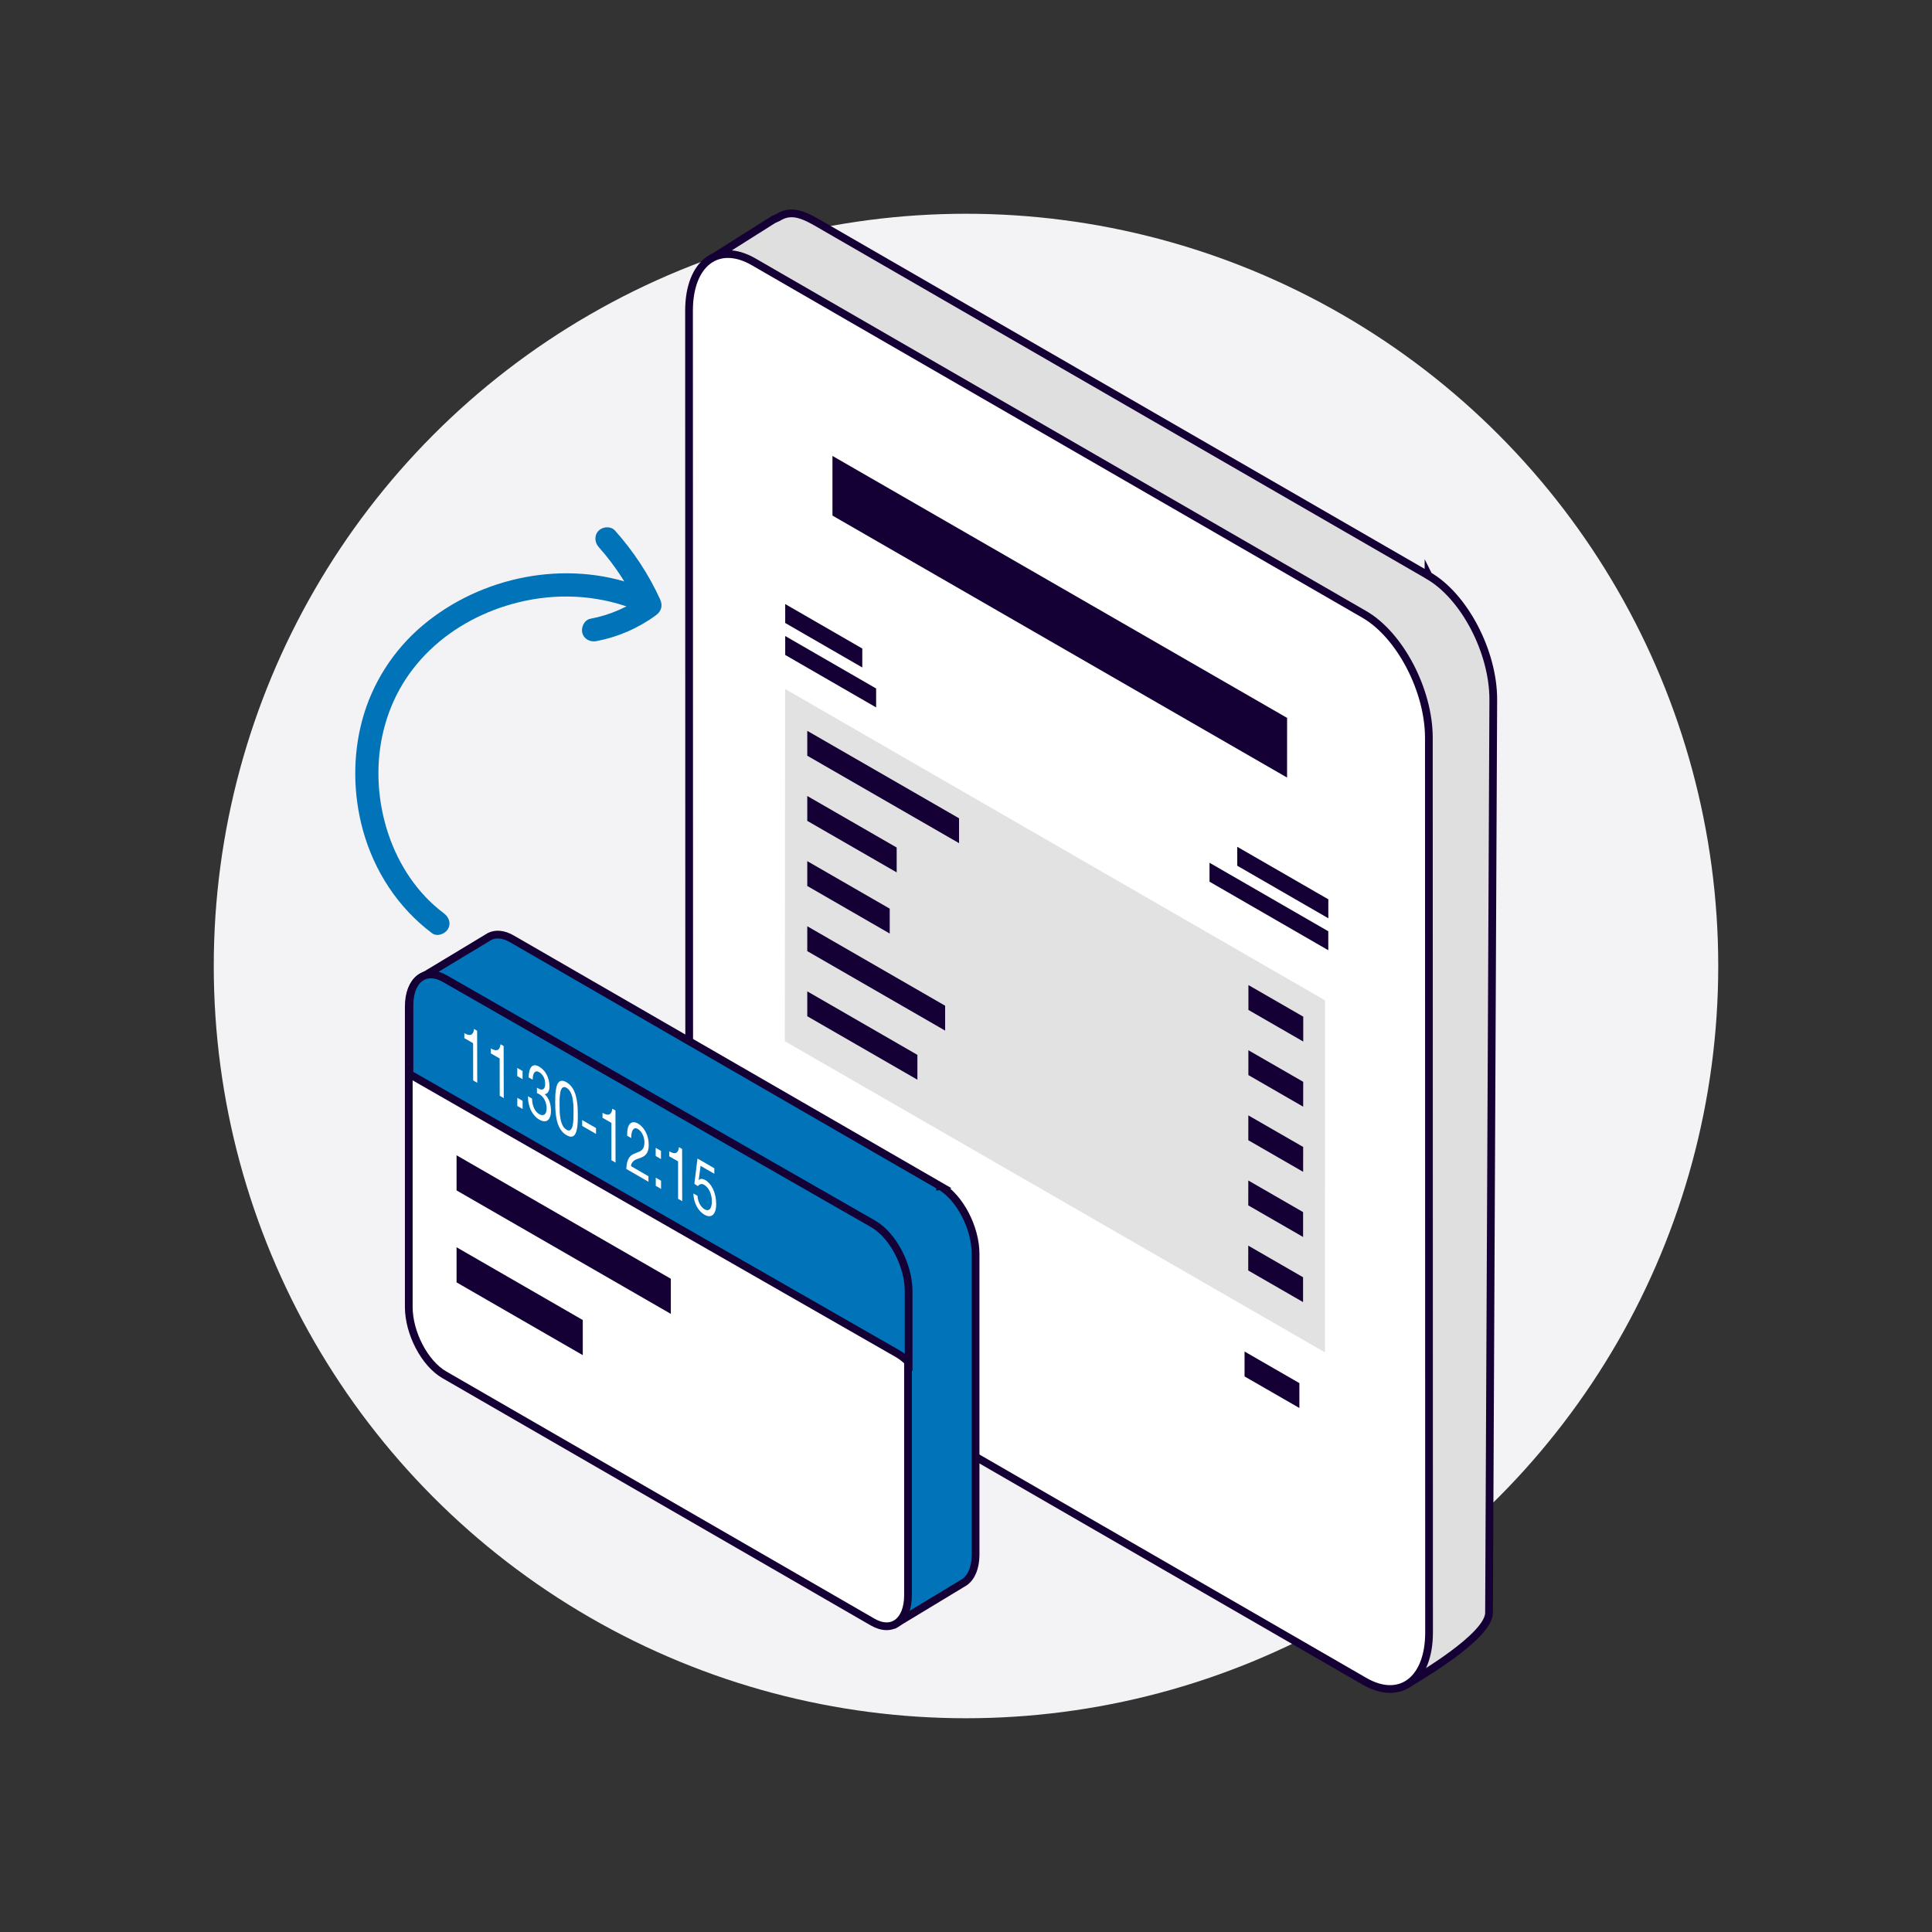 <?xml version="1.0" encoding="UTF-8"?>
<svg id="Capa_5" xmlns="http://www.w3.org/2000/svg" version="1.1" viewBox="0 0 500 500">
  <rect x="0" y="0" width="500" height="500" fill="#333333" stroke="none"/>
  <!-- Generator: Adobe Illustrator 29.7.1, SVG Export Plug-In . SVG Version: 2.1.1 Build 8)  -->
  <defs>
    <style>
      .st0, .st1 {
        fill: #0073b9;
      }

      .st2 {
        fill: #e2e2e2;
      }

      .st1, .st3, .st4 {
        stroke: #150035;
        stroke-miterlimit: 10;
        stroke-width: 2px;
      }

      .st3, .st5 {
        fill: #fff;
      }

      .st6 {
        fill: #f3f2f4;
      }

      .st4 {
        fill: #dfdfdf;
      }

      .st7 {
        fill: #150035;
      }
    </style>
  </defs>
  <circle class="st6" cx="250" cy="250" r="194.68"/>
  <g>
    <path class="st4" d="M369.7,148.96L211.35,57.54c-4.3-2.48-7.03-3.09-9.99-1.26l-1.21.55-16.7,10.54,1.99,10.07,9.15,18.19v206.69c0,12.34,7.5,26.68,16.76,32.03l141.83,81.88,11.98,19.01.43-.22c1.03-.7,19.77-11.45,19.77-17.65l1.1-236.36c0-12.34-7.5-26.68-16.76-32.03v-.02Z"/>
    <path class="st3" d="M353.12,435.11l-158.02-91.23c-9.24-5.33-16.73-19.64-16.73-31.95l-.05-231.53c0-12.31,7.48-17.97,16.72-12.64l158.02,91.23c9.24,5.33,16.73,19.64,16.73,31.95l.05,231.53c0,12.31-7.48,17.97-16.72,12.64Z"/>
  </g>
  <polygon class="st2" points="203.11 269.46 342.91 350 342.92 258.89 203.19 178.31 203.11 269.46"/>
  <polygon class="st7" points="226.74 178.18 203.21 164.6 203.21 169.5 226.74 183.08 226.74 178.18"/>
  <polygon class="st7" points="223.16 167.84 203.21 156.33 203.21 161.23 223.16 172.74 223.16 167.84"/>
  <polygon class="st7" points="320.2 224.05 343.77 237.65 343.77 232.74 320.2 219.15 320.2 224.05"/>
  <polygon class="st7" points="313.02 228.18 343.76 245.92 343.76 241.01 313.02 223.28 313.02 228.18"/>
  <polygon class="st7" points="237.42 273 208.92 256.56 208.92 263 237.42 279.43 237.42 273"/>
  <polygon class="st7" points="244.6 260.28 208.92 239.71 208.92 246.15 244.6 266.72 244.6 260.28"/>
  <polygon class="st7" points="230.26 235.16 208.92 222.86 208.92 229.29 230.26 241.6 230.26 235.16"/>
  <polygon class="st7" points="232.06 219.34 208.92 206 208.92 212.44 232.06 225.77 232.06 219.34"/>
  <polygon class="st7" points="248.2 211.77 208.92 189.14 208.92 195.58 248.2 218.21 248.2 211.77"/>
  <polygon class="st7" points="337.23 330.55 323.05 322.37 323.04 328.8 337.23 336.98 337.23 330.55"/>
  <polygon class="st7" points="337.24 313.69 323.06 305.51 323.05 311.95 337.24 320.13 337.24 313.69"/>
  <polygon class="st7" points="337.26 296.83 323.07 288.66 323.06 295.09 337.25 303.27 337.26 296.83"/>
  <polygon class="st7" points="337.27 279.97 323.08 271.8 323.08 278.23 337.26 286.41 337.27 279.97"/>
  <polygon class="st7" points="337.28 263.11 323.09 254.93 323.09 261.37 337.28 269.55 337.28 263.11"/>
  <polygon class="st7" points="336.28 357.95 322.09 349.77 322.09 356.22 336.28 364.39 336.28 357.95"/>
  <polygon class="st7" points="215.44 117.99 215.44 133.43 333.09 201.23 333.1 185.79 215.44 117.99"/>
  <g>
    <path class="st0" d="M114.85,236.34c-13.61-10.2-19.36-29.35-15.96-45.67,1.82-8.72,5.98-16.31,12.41-22.47,6.33-6.06,14.33-10.22,22.89-12.32,9.66-2.37,19.8-1.99,29.29,1.53,1.52.56,3.29-.63,3.69-2.1.46-1.68-.57-3.12-2.1-3.69-18.66-6.92-40.63-2.46-55.73,10.28-7.52,6.34-13,14.9-15.58,24.4-2.51,9.28-2.39,19.28.16,28.53,2.92,10.62,9.07,20.07,17.9,26.69,1.3.97,3.35.21,4.1-1.08.9-1.53.22-3.13-1.08-4.1h0Z"/>
    <path class="st0" d="M154.4,165.91c5.53-1.05,10.83-3.35,15.36-6.69,1.41-1.04,1.81-2.49,1.08-4.1-2.96-6.5-6.92-12.47-11.66-17.79-1.08-1.21-3.14-1.1-4.24,0-1.2,1.2-1.08,3.03,0,4.24,4.41,4.95,7.98,10.55,10.72,16.58.36-1.37.72-2.74,1.08-4.1-4.17,3.07-8.84,5.12-13.93,6.08-1.59.3-2.5,2.22-2.1,3.69.46,1.67,2.09,2.4,3.69,2.1h0Z"/>
  </g>
  <g>
    <g>
      <path class="st1" d="M243.31,306.96l-110.84-63.99c-2.2-1.27-4.21-1.4-5.79-.6h0c-.21.11-.42.24-.62.38l-16.04,9.67c-.63.39-.84,1.2-.48,1.84l8.67,15.66v60.64c0,6.76,4.11,14.62,9.18,17.55l87.33,50.42,17.13,21.67,17.25-10.43c2.06-1.06,3.38-3.71,3.38-7.54v-77.74c0-6.76-4.11-14.62-9.18-17.55v.02Z"/>
      <path class="st0" d="M237.19,313.97l-105.77-63.99c-2.1-1.27-4.02-1.4-5.52-.6h0c-.21.11-.4.24-.59.38l-15.3,9.67c-.6.39-.8,1.2-.46,1.84l8.27,15.66v60.64c0,6.76,3.92,14.62,8.76,17.55l83.34,50.42,7.74,3.25,14.92-3.23c1.97-1.06,13.37,3.83,13.37,0v-74.05c0-6.76-3.92-14.62-8.76-17.55h0Z"/>
      <g>
        <path class="st3" d="M225.81,419.77l-110.84-63.99c-5.07-2.93-9.18-10.79-9.18-17.55v-77.74c0-6.76,4.11-9.87,9.18-6.94l110.84,63.99c5.07,2.93,9.18,10.79,9.18,17.55v77.74c0,6.76-4.11,9.87-9.18,6.94Z"/>
        <path class="st1" d="M232.2,350.26c1.02.59,2.01,1.36,2.95,2.25v-18.37c0-6.71-4.11-14.5-9.18-17.4l-110.82-63.46c-5.07-2.9-9.18.18-9.18,6.89v17.81l126.23,72.29h0Z"/>
      </g>
    </g>
    <polygon class="st7" points="150.82 341.62 118.16 322.79 118.16 331.88 150.82 350.71 150.82 341.62"/>
    <polygon class="st7" points="173.61 330.94 118.16 298.99 118.16 308.08 173.61 340.03 173.61 330.94"/>
    <g>
      <path class="st5" d="M122.46,279.63l-.02-9.65-2.27-1.31v-1.29c.29.17.58.3.86.39.28.09.53.11.76.05s.42-.21.57-.45c.16-.24.26-.6.32-1.07l.8.46.03,13.47-1.05-.61h0Z"/>
      <path class="st5" d="M129.33,283.59l-.02-9.66-2.28-1.31v-1.29c.29.17.58.3.86.39.28.09.53.11.76.05s.42-.21.57-.45c.16-.24.26-.6.32-1.07l.8.46.03,13.48-1.05-.61h0Z"/>
      <path class="st5" d="M133.87,278.5v-2.11l1.37.79v2.11l-1.37-.79ZM135.25,284.9v2.11l-1.37-.79v-2.11l1.37.79Z"/>
      <path class="st5" d="M139.09,281.55l.12.07.22.13c.22.13.44.2.64.23.2.02.38-.02.53-.11s.27-.26.36-.48c.09-.23.14-.52.13-.87,0-.72-.15-1.35-.45-1.88s-.67-.93-1.12-1.18c-.28-.16-.53-.22-.74-.19-.21.04-.38.15-.52.34s-.24.44-.3.76c-.07.32-.1.67-.1,1.06l-1.05-.61c.02-.64.08-1.19.2-1.65s.29-.82.51-1.07.5-.39.83-.41.72.09,1.16.34c.38.22.73.5,1.06.83s.61.72.85,1.15.43.91.57,1.45c.14.54.21,1.11.21,1.73s-.11,1.08-.34,1.42c-.23.34-.52.52-.86.57v.04c.54.49.94,1.1,1.2,1.85s.39,1.52.39,2.34c0,.67-.08,1.22-.24,1.64s-.38.72-.65.91c-.27.19-.59.26-.96.22-.37-.04-.76-.18-1.17-.42-.45-.26-.85-.59-1.21-.99s-.67-.86-.93-1.38c-.26-.52-.45-1.09-.59-1.72-.14-.62-.2-1.28-.2-1.97l1.05.61c.02.88.18,1.69.5,2.42.31.73.77,1.27,1.38,1.62.26.15.5.23.73.24.23.01.43-.04.61-.16s.31-.31.41-.58c.1-.26.15-.6.15-1s-.05-.82-.15-1.2c-.1-.38-.23-.73-.4-1.05-.17-.32-.36-.59-.59-.83s-.47-.43-.74-.59c-.22-.13-.43-.23-.63-.31v-1.37s.08.06.11.08l.02-.03Z"/>
      <path class="st5" d="M143.71,283.74c.02-.52.06-1.02.12-1.49.07-.47.16-.9.28-1.28.12-.39.29-.69.51-.91.21-.22.48-.34.81-.35s.72.11,1.17.37.84.59,1.17.98.6.82.81,1.29c.22.47.39.96.51,1.49s.22,1.06.29,1.61.11,1.09.13,1.63.03,1.06.03,1.56,0,1-.02,1.53c-.02.52-.06,1.02-.12,1.49-.07.47-.16.89-.28,1.27s-.29.68-.51.9c-.21.22-.48.33-.8.34s-.71-.12-1.18-.38-.84-.59-1.17-.97-.6-.81-.81-1.28c-.22-.47-.39-.96-.51-1.48s-.22-1.05-.29-1.6c-.07-.55-.11-1.09-.13-1.63s-.03-1.06-.03-1.56,0-1,.02-1.53h0ZM144.84,287.61c.02.64.09,1.27.2,1.88.11.62.29,1.19.54,1.71s.6.91,1.04,1.17.79.27,1.04.03.43-.6.54-1.09.18-1.04.2-1.65c.02-.62.03-1.18.03-1.68v-1.1c0-.4-.03-.81-.06-1.23-.04-.42-.09-.84-.16-1.26s-.17-.81-.31-1.18c-.14-.36-.31-.69-.52-.99s-.46-.53-.76-.7-.55-.23-.76-.17-.38.19-.51.4c-.14.21-.24.48-.31.82-.07.34-.12.7-.16,1.08-.04.38-.06.77-.06,1.16v1.09c0,.51,0,1.08.03,1.72h0Z"/>
      <path class="st5" d="M154.25,291.94v1.52l-3.58-2.07v-1.52l3.58,2.07Z"/>
      <path class="st5" d="M158.24,300.28v-9.67l-2.3-1.32v-1.29c.3.17.58.3.87.4.28.09.53.11.76.05s.42-.21.58-.45c.16-.24.26-.6.32-1.07l.81.46.02,13.49-1.05-.61h0Z"/>
      <path class="st5" d="M162.44,292.1c.11-.52.29-.92.54-1.2.24-.28.55-.44.91-.47s.78.09,1.24.35c.38.22.74.51,1.07.88.34.36.63.78.88,1.25s.45.98.59,1.55c.15.57.22,1.17.22,1.8s-.06,1.09-.18,1.48-.28.7-.48.95-.43.44-.68.59-.52.27-.79.38c-.27.1-.54.19-.82.28-.27.09-.52.21-.75.36s-.42.34-.58.57-.27.54-.31.93l4.52,2.61v1.43l-5.74-3.32c.04-.78.13-1.4.28-1.88.14-.48.33-.87.55-1.16s.47-.51.75-.67c.28-.15.57-.28.88-.39.37-.14.7-.28.98-.41.28-.14.51-.3.7-.5s.33-.45.42-.75.14-.69.14-1.16c0-.37-.05-.73-.14-1.08-.09-.35-.21-.68-.37-.98-.15-.3-.33-.57-.54-.81-.21-.23-.43-.42-.66-.55-.31-.18-.57-.23-.79-.16-.22.07-.4.22-.54.46s-.24.54-.3.9-.09.75-.08,1.16l-1.05-.61c-.03-.7.02-1.31.13-1.82h0Z"/>
      <path class="st5" d="M169.69,299.17v-2.11l1.37.79v2.11l-1.37-.79ZM171.08,305.58v2.11l-1.37-.8v-2.11l1.37.79h0Z"/>
      <path class="st5" d="M175.49,310.24v-9.67l-2.3-1.32v-1.29c.3.17.59.3.87.4.28.09.54.11.76.05.23-.06.42-.21.58-.45.16-.24.26-.6.32-1.07l.81.47.02,13.5-1.06-.61h0Z"/>
      <path class="st5" d="M181.3,301.75l-.47,3.61.02.05c.19-.22.44-.32.74-.31s.6.11.9.28c.39.22.76.53,1.11.92s.65.85.91,1.39c.26.54.46,1.14.61,1.8.15.66.22,1.38.23,2.16,0,.57-.06,1.09-.19,1.56s-.32.83-.58,1.1c-.26.27-.58.42-.96.44-.38.03-.83-.11-1.35-.41-.38-.22-.74-.51-1.08-.88s-.63-.78-.89-1.26c-.26-.47-.46-.99-.61-1.56s-.23-1.16-.24-1.77l1.06.61c.02.35.07.71.17,1.06.1.35.22.69.39,1,.16.32.35.6.57.84.22.25.46.45.73.6.25.14.49.21.71.21s.43-.09.6-.26.3-.42.4-.77.15-.78.15-1.31c0-.44-.05-.88-.14-1.31-.1-.43-.23-.83-.4-1.2-.17-.37-.38-.71-.63-1s-.52-.53-.81-.7c-.35-.2-.66-.26-.93-.18-.27.08-.51.25-.71.51l-.91-.6.81-6.54,4.35,2.51v1.43l-3.55-2.05v.03Z"/>
    </g>
  </g>
</svg>